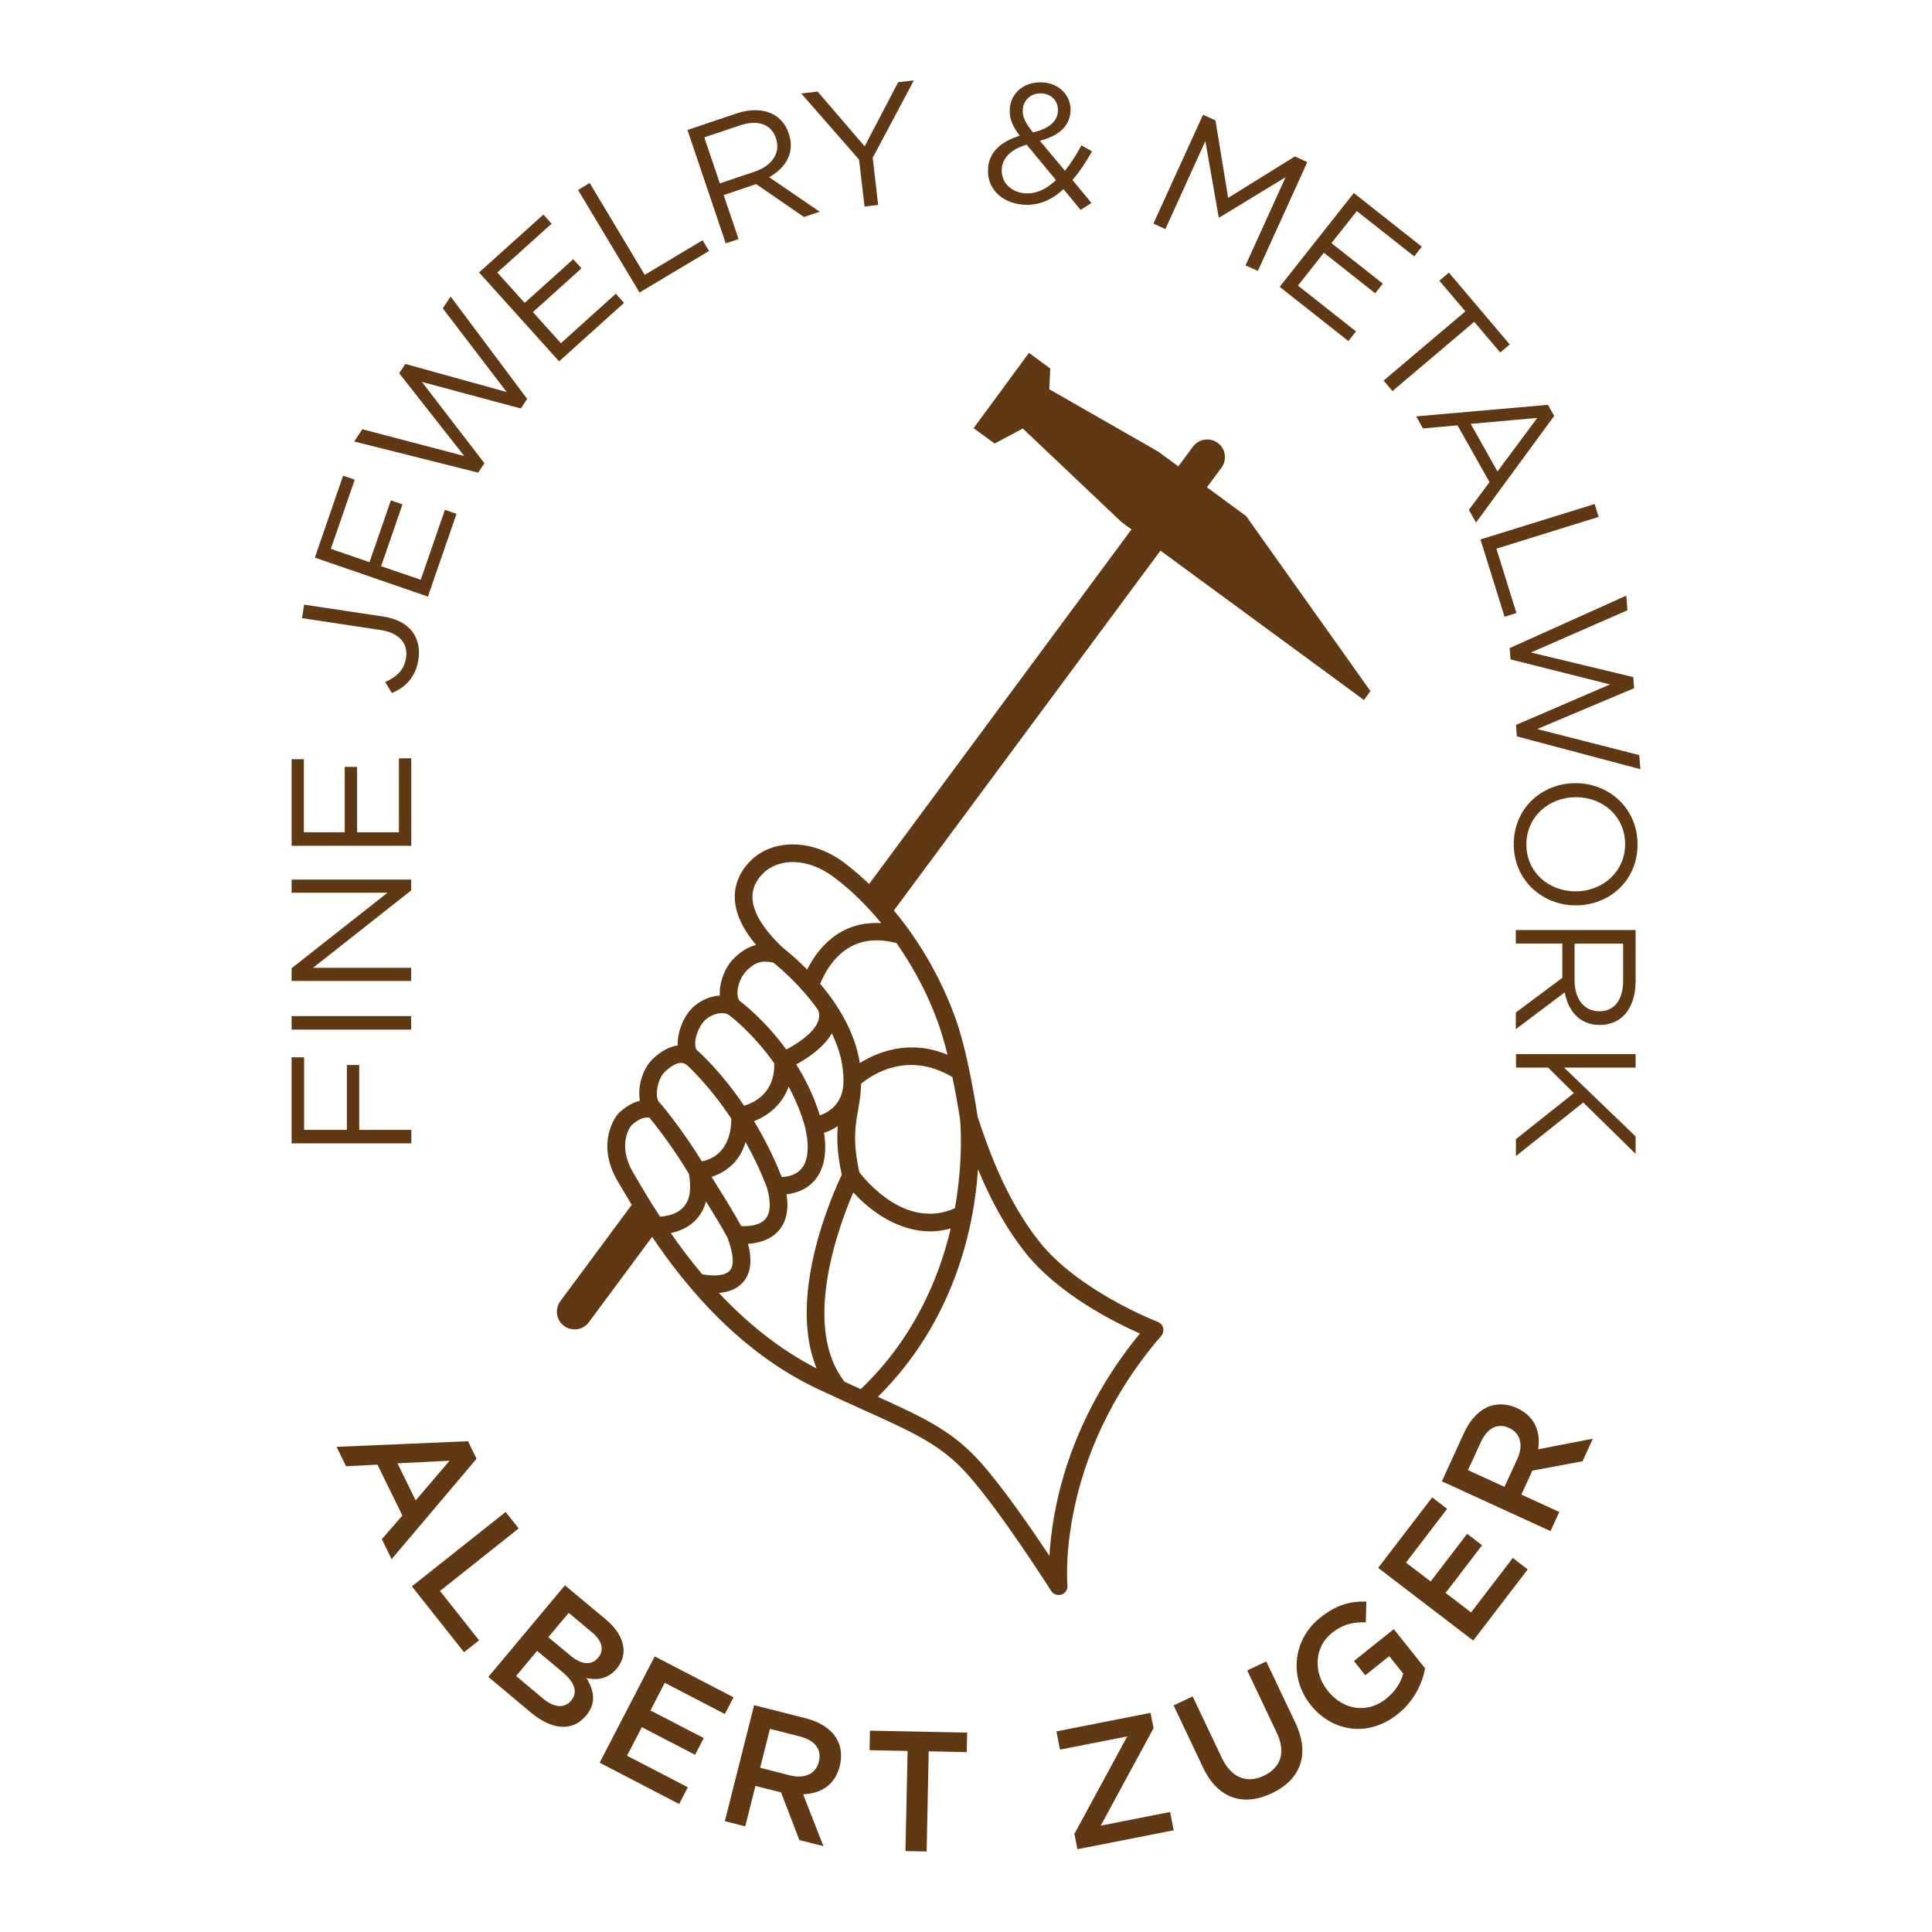 <?xml version="1.0" encoding="utf-8"?>
<!-- Generator: Adobe Illustrator 23.0.2, SVG Export Plug-In . SVG Version: 6.00 Build 0)  -->
<svg version="1.1" id="Layer_1" xmlns="http://www.w3.org/2000/svg" xmlns:xlink="http://www.w3.org/1999/xlink" x="0px" y="0px"
	 viewBox="0 0 216 216" style="enable-background:new 0 0 216 216;" xml:space="preserve">
<style type="text/css">
	.st0{fill:#603813;}
</style>
<g>
	<g>
		<path class="st0" d="M52.32,161.13l0.96,1.96l-9.5,11.23l-1.09-2.24l2.3-2.64l-2.79-5.69l-3.51,0.18l-1.06-2.17L52.32,161.13z
			 M46.47,167.75l3.79-4.44l-5.82,0.29L46.47,167.75z"/>
		<path class="st0" d="M56.53,169.04l1.46,1.84l-8.8,6.99l4.37,5.52l-1.68,1.33l-5.83-7.36L56.53,169.04z"/>
		<path class="st0" d="M63.16,177.24l4.61,3.85c1.17,0.98,1.83,2.08,1.93,3.15c0.08,0.84-0.16,1.59-0.73,2.28l-0.02,0.03
			c-1.03,1.23-2.28,1.3-3.38,1.06c0.86,1.42,1.12,2.8-0.04,4.19l-0.03,0.03c-1.53,1.83-3.86,1.55-6.15-0.37l-4.75-3.98L63.16,177.24
			z M60.69,189.88c1.23,1.03,2.39,1.17,3.16,0.25l0.02-0.03c0.72-0.86,0.46-1.95-0.96-3.14l-2.86-2.39l-2.35,2.81L60.69,189.88z
			 M63.78,185.1c1.16,0.97,2.32,1.17,3.1,0.23l0.02-0.03c0.67-0.81,0.44-1.84-0.72-2.81l-2.6-2.17l-2.28,2.72L63.78,185.1z"/>
		<path class="st0" d="M73.2,185.19l8.81,4.57l-0.97,1.87l-6.72-3.49l-1.6,3.09l5.96,3.09l-0.97,1.87l-5.95-3.09l-1.66,3.19
			l6.8,3.53l-0.97,1.87l-8.89-4.62L73.2,185.19z"/>
		<path class="st0" d="M84.31,190.64l5.79,1.47c1.63,0.41,2.79,1.22,3.42,2.24c0.51,0.88,0.65,1.94,0.37,3.07l-0.01,0.04
			c-0.53,2.13-2.14,3.08-4.09,3.14l2.27,5.8l-2.69-0.68l-2.05-5.33l-2.86-0.72l-1.14,4.52l-2.28-0.58L84.31,190.64z M88.32,198.49
			c1.63,0.41,2.88-0.17,3.22-1.49l0.01-0.04c0.35-1.39-0.46-2.4-2.15-2.83l-3.32-0.84l-1.09,4.35L88.32,198.49z"/>
		<path class="st0" d="M101.47,195.76l-4.25-0.09l0.04-2.18l10.87,0.22l-0.05,2.18l-4.25-0.09l-0.23,11.2l-2.37-0.05L101.47,195.76z
			"/>
		<path class="st0" d="M120.12,205.03l5.91-10.9l-7.52,1.48l-0.4-2.04l10.52-2.07l0.34,1.71l-5.91,10.9l7.76-1.53l0.4,2.05
			l-10.76,2.11L120.12,205.03z"/>
		<path class="st0" d="M134.51,197.63l-3.3-6.96l2.13-1.01l3.26,6.87c1.07,2.24,2.8,2.9,4.7,2c1.88-0.9,2.5-2.59,1.44-4.81
			l-3.3-6.96l2.13-1.01l3.25,6.85c1.71,3.61,0.53,6.39-2.63,7.89C139.04,201.99,136.17,201.13,134.51,197.63z"/>
		<path class="st0" d="M146.53,190.61l-0.02-0.03c-2.34-2.93-2.07-7.2,1.09-9.72c1.83-1.46,3.35-1.85,5.16-1.8l-0.06,2.32
			c-1.36-0.04-2.5,0.16-3.83,1.22c-1.93,1.54-2.05,4.4-0.45,6.4l0.02,0.03c1.72,2.15,4.4,2.6,6.54,0.89
			c0.99-0.79,1.64-1.82,1.9-2.81l-1.56-1.95l-2.68,2.14l-1.27-1.6l4.46-3.56l3.5,4.39c-0.33,1.7-1.21,3.63-3.07,5.12
			C152.98,194.26,148.96,193.65,146.53,190.61z"/>
		<path class="st0" d="M154.08,175.29l6.04-7.88l1.67,1.28l-4.6,6.01l2.76,2.11l4.08-5.33l1.67,1.28l-4.08,5.33l2.85,2.18l4.66-6.09
			l1.67,1.28l-6.09,7.96L154.08,175.29z"/>
		<path class="st0" d="M161.2,165.61l2.49-5.43c0.7-1.53,1.7-2.52,2.82-2.95c0.96-0.34,2.02-0.29,3.08,0.19l0.03,0.02
			c2,0.92,2.64,2.67,2.35,4.59l6.11-1.18l-1.15,2.52l-5.61,1.05l-1.23,2.68l4.24,1.94l-0.98,2.14L161.2,165.61z M169.64,163.11
			c0.7-1.53,0.35-2.87-0.88-3.44l-0.04-0.02c-1.3-0.6-2.44,0.01-3.17,1.6l-1.43,3.11l4.08,1.87L169.64,163.11z"/>
	</g>
</g>
<g>
	<path class="st0" d="M32.6,127.84v-9.63H34v8.11h4.78v-7.25h1.38v7.25h5.83v1.51H32.6z"/>
	<path class="st0" d="M32.6,115.11v-1.51h13.37v1.51H32.6z"/>
	<path class="st0" d="M32.6,109.67v-1.42l10.72-8.44H32.6v-1.47h13.37v1.21l-10.97,8.65h10.97v1.47H32.6z"/>
	<path class="st0" d="M32.6,94.57v-9.69h1.37v8.17h4.57v-7.31h1.38v7.31h4.68v-8.27h1.38v9.78H32.6z"/>
	<path class="st0" d="M43.82,77.48l-0.76-1.22c1.35-0.63,2.13-1.36,2.34-2.74c0.23-1.49-0.68-2.75-2.78-3.07l-8.85-1.34l0.23-1.51
		l8.84,1.33c1.55,0.23,2.65,0.86,3.29,1.73c0.61,0.85,0.83,1.9,0.65,3.08C46.47,75.74,45.3,76.86,43.82,77.48z"/>
	<path class="st0" d="M35.2,62.34l3.16-9.16l1.3,0.45l-2.67,7.73l4.32,1.49l2.39-6.91l1.3,0.45l-2.39,6.91l4.43,1.52l2.7-7.82
		l1.3,0.45l-3.2,9.25L35.2,62.34z"/>
	<path class="st0" d="M39.6,49.36l0.91-1.37l11.39,2.99l-7.27-9.25l0.69-1.04l11.33,3.14l-7.15-9.36l0.88-1.32l8.56,11.45
		l-0.71,1.07L47.17,42.7l6.99,9.09l-0.7,1.05L39.6,49.36z"/>
	<path class="st0" d="M53.56,30.46l7.19-6.47l0.92,1.02l-6.07,5.46l3.06,3.39l5.43-4.88L65.01,30l-5.43,4.89l3.13,3.48l6.14-5.53
		l0.92,1.02l-7.26,6.54L53.56,30.46z"/>
	<path class="st0" d="M64.63,21.24l1.3-0.78l6.15,10.27l6.47-3.87l0.72,1.2l-7.77,4.64L64.63,21.24z"/>
	<path class="st0" d="M76.86,14.53l5.46-1.84c1.56-0.53,2.97-0.48,4.04,0.05c0.82,0.41,1.49,1.17,1.82,2.17l0.01,0.04
		c0.71,2.1-0.33,3.82-2.2,4.86l5.65,3.86l-1.76,0.59l-5.34-3.68l-3.63,1.23l1.66,4.92l-1.43,0.48L76.86,14.53z M84.38,19.19
		c1.9-0.64,2.93-2.08,2.38-3.71l-0.01-0.04c-0.53-1.56-2.04-2.1-4.09-1.4l-3.92,1.32l1.74,5.14L84.38,19.19z"/>
	<path class="st0" d="M96.04,17.84l-6.46-7.39l1.83-0.21l5.26,6.12l3.75-7.17l1.75-0.2l-4.6,8.65l0.61,5.27l-1.52,0.18L96.04,17.84z
		"/>
	<path class="st0" d="M118.9,21.15c-1.32,1.22-2.8,1.87-4.53,1.73c-2.4-0.19-4.08-1.84-3.9-4.07l0-0.04
		c0.14-1.77,1.43-2.95,3.53-3.59c-0.83-1.14-1.19-1.99-1.1-3.04l0-0.04c0.14-1.75,1.66-3.05,3.78-2.88c1.87,0.15,3.14,1.61,3,3.27
		l0,0.04c-0.14,1.7-1.43,2.68-3.42,3.21l2.8,3.35c0.66-0.81,1.28-1.78,1.84-2.84l1.19,0.67c-0.69,1.21-1.39,2.3-2.19,3.2l2.13,2.57
		l-1.21,0.78L118.9,21.15z M118.06,20.14l-3.27-3.96c-1.83,0.51-2.69,1.53-2.79,2.65l0,0.04c-0.11,1.43,0.94,2.61,2.58,2.74
		C115.84,21.71,117,21.13,118.06,20.14z M118.27,12.49l0-0.04c0.09-1.07-0.65-1.91-1.74-2c-1.2-0.1-2.09,0.68-2.18,1.76l0,0.04
		c-0.06,0.78,0.22,1.4,1.14,2.56C117.23,14.38,118.18,13.63,118.27,12.49z"/>
	<path class="st0" d="M134.5,12.83l1.39,0.63l1.42,8.66l7.46-4.63l1.39,0.63l-5.53,12.17l-1.38-0.62l4.48-9.86l-7.41,4.51
		l-0.07-0.03l-1.49-8.52l-4.47,9.84l-1.34-0.61L134.5,12.83z"/>
	<path class="st0" d="M151.36,21.58l7.6,6l-0.85,1.08l-6.42-5.06l-2.83,3.58l5.74,4.53l-0.85,1.08l-5.74-4.53l-2.9,3.67l6.49,5.12
		l-0.85,1.08l-7.68-6.06L151.36,21.58z"/>
	<path class="st0" d="M163.83,34.81l-2.91-3.43l1.07-0.9l6.8,8.03l-1.06,0.9l-2.91-3.43l-9.14,7.74l-0.99-1.17L163.83,34.81z"/>
	<path class="st0" d="M173.06,45.26l0.7,1.24l-8.74,11.92l-0.8-1.42l2.31-3.1l-3.58-6.35l-3.86,0.35l-0.76-1.35L173.06,45.26z
		 M167.42,52.71l4.45-5.99l-7.44,0.67L167.42,52.71z"/>
	<path class="st0" d="M178.28,56.35l0.45,1.44l-11.43,3.55l2.24,7.2l-1.33,0.41l-2.69-8.64L178.28,56.35z"/>
	<path class="st0" d="M181.82,66.59l0.13,1.64l-10.79,4.72l11.44,2.75l0.1,1.24l-10.84,4.57l11.41,2.91l0.13,1.58l-13.81-3.67
		l-0.1-1.28L180,76.52l-11.12-2.8l-0.1-1.26L181.82,66.59z"/>
	<path class="st0" d="M176.13,87.56h0.04c3.69,0,6.91,2.78,6.91,6.85c0,4.08-3.19,6.81-6.88,6.81h-0.04c-3.69,0-6.92-2.78-6.92-6.85
		C169.25,90.29,172.45,87.56,176.13,87.56z M176.13,99.65h0.04c3.04,0,5.52-2.22,5.52-5.28c0-3.06-2.45-5.24-5.48-5.24h-0.04
		c-3.04,0-5.52,2.22-5.52,5.28C170.65,97.47,173.1,99.65,176.13,99.65z"/>
	<path class="st0" d="M182.86,103.99v5.76c0,1.65-0.5,2.97-1.34,3.81c-0.65,0.65-1.59,1.03-2.64,1.03h-0.04
		c-2.22,0-3.51-1.53-3.9-3.64l-5.47,4.11v-1.86l5.2-3.88v-3.83h-5.2v-1.51H182.86z M176.04,109.62c0,2.01,1.03,3.44,2.75,3.44h0.04
		c1.64,0,2.64-1.26,2.64-3.43v-4.13h-5.43V109.62z"/>
	<path class="st0" d="M182.86,117.85v1.51h-7.99l7.99,7.69v1.95l-5.85-5.74l-7.53,5.99v-1.89l6.48-5.15l-2.88-2.85h-3.59v-1.51
		H182.86z"/>
</g>
<path class="st0" d="M152.49,78.26l0.73-0.99L139.32,57.7l-4.38-3.22l1.62-2.19c0.65-0.88,0.47-2.12-0.41-2.77
	c-0.88-0.65-2.12-0.46-2.77,0.41l-1.64,2.21l-2.25-1.65l-12.18-6.97l0.11-2.32l-2.38-1.75l-6.19,8.42l2.35,1.72l3.15-1.68
	l11.04,10.46l1.11,0.82L97.17,98.83c-0.91-0.86-1.85-1.68-2.87-2.44c-3.55-2.62-7.89-2.62-10.38-0.16c-1.18,1.18-1.79,2.59-1.77,4.1
	c0.02,1.68,0.82,3.46,2.38,5.32c-0.88,0.21-1.68,0.7-2.47,1.49c-1.03,1.03-1.66,2.7-1.58,4.16c-1.22,0.07-2.51,0.7-3.31,1.63
	c-0.9,1.04-1.46,2.63-1.4,3.95c-0.91,0.12-1.88,0.64-2.8,1.52c-0.96,0.91-1.57,2.59-1.49,4.1c0.01,0.2,0.03,0.39,0.06,0.57
	c-0.84,0.2-1.67,0.69-2.46,1.48c-0.11,0.12-2.61,3.16,0.02,7.59l0.39,0.65c0.33,0.56,0.71,1.21,1.14,1.91l-7.98,10.77
	c-0.65,0.88-0.47,2.12,0.41,2.77c0.35,0.26,0.76,0.39,1.18,0.39c0.61,0,1.2-0.28,1.59-0.8l7.08-9.55
	c3.79,5.63,9.81,12.91,18.54,17.02c1.92,0.9,3.61,1.67,5.13,2.35c5.61,2.53,8.7,3.92,11.63,7.23c3.78,4.26,9.25,12.9,9.31,12.98
	c0.18,0.29,0.5,0.46,0.84,0.46c0.11,0,0.22-0.02,0.32-0.05c0.44-0.15,0.71-0.58,0.66-1.04c-0.01-0.14-1.27-14.29,10.49-27.88
	c0.21-0.24,0.29-0.58,0.21-0.89c-0.08-0.31-0.31-0.57-0.61-0.68c-0.09-0.03-8.87-3.43-13.27-9.01c-3.88-4.92-5.84-10.86-6.85-13.89
	c-0.64-4.05-1.25-6.93-1.94-9.34c-1.19-4.08-3.67-9.24-7.43-13.75l29.8-40.23L152.49,78.26z M84.12,100.31
	c-0.01-0.97,0.39-1.87,1.19-2.66c1.81-1.79,5.05-1.7,7.81,0.34c2.05,1.51,3.83,3.31,5.4,5.21c-1.58-0.08-3.04,0.2-4.35,0.91
	c-2.06,1.13-3.28,2.98-3.93,4.29c-1.1-1.12-2.09-1.95-2.69-2.42C85.3,103.86,84.15,101.95,84.12,100.31z M83.45,108.54
	c0.96-0.97,1.73-1.19,3.01-0.92c0.83,0.67,3.12,2.62,5.01,5.31c0.36,0.95-0.14,2-1.54,3.11c-0.71,0.57-1.48,1.01-2.02,1.3
	c-2.44-3.34-4.93-5.23-5.18-5.41c0,0,0,0,0,0c-0.15-0.12-0.25-0.38-0.27-0.73C82.39,110.32,82.82,109.17,83.45,108.54z M84.3,125.35
	c1.47-0.57,3.13-1.77,3.87-3.86c0.75,1.39,1.41,2.93,1.87,4.64c0.47,2.15,0.3,3.74-0.5,4.6c-0.63,0.69-1.55,0.84-2.14,0.86
	C86.46,129.22,85.38,127.14,84.3,125.35z M85.56,136.3c-0.65,0.74-1.92,0.82-2.69,0.78c-0.85-1.54-1.76-3.01-2.65-4.43
	c-0.23-0.37-0.44-0.72-0.67-1.07c0.76-0.25,1.67-0.69,2.47-1.52c0.62-0.65,1.05-1.45,1.34-2.37c0.86,1.54,1.69,3.25,2.41,5.16
	C86.08,133.98,86.29,135.48,85.56,136.3z M89.02,119c1.2-0.64,3.05-1.85,3.98-3.47c0.55,1.14,0.98,2.35,1.17,3.62
	c0.1,0.67,0.13,1.23,0.13,1.76c-0.01,2.46-1.61,3.43-2.64,3.79C90.99,122.55,90.05,120.64,89.02,119z M78.66,114.23
	c0.48-0.57,1.34-0.96,2.06-0.96c0.23,0,0.55,0.04,0.8,0.23c0,0,0.01,0,0.02,0.01l0,0c0.04,0.03,2.61,1.95,5.02,5.37
	c0.1,3.3-2.22,4.4-3.37,4.74c-2.62-3.88-5.01-5.98-5.17-6.12l-0.01,0.01c-0.02-0.01-0.02-0.04-0.04-0.05
	c-0.16-0.12-0.22-0.39-0.24-0.58C77.66,116.08,78.06,114.92,78.66,114.23z M74.32,119.84c0.96-0.92,1.82-1.27,2.45-0.79
	c0.25,0.22,2.52,2.3,4.99,6.01c-0.01,3.71-2.23,4.58-3.29,4.78c-2.18-3.53-4.33-6.12-4.58-6.41l-0.01,0.01c0,0,0,0,0,0l0.01-0.01
	l-0.02,0c-0.04-0.05-0.08-0.11-0.14-0.16c-0.12-0.1-0.27-0.37-0.29-0.87C73.4,121.47,73.78,120.35,74.32,119.84z M71.19,131.78
	l-0.39-0.66c-1.88-3.18-0.27-5.22-0.26-5.24c0.62-0.62,1.25-0.94,1.86-0.94c0.07,0,0.14,0.02,0.22,0.03c0.66,0.8,2.54,3.18,4.4,6.26
	c0.3,1.66,0.12,2.91-0.58,3.7c-0.75,0.85-1.95,1.05-2.64,1.09C72.71,134.38,71.84,132.9,71.19,131.78z M78.5,142.46
	c-1.32-1.57-2.49-3.13-3.5-4.6c0.95-0.2,2.05-0.64,2.9-1.59c0.48-0.55,0.83-1.2,1.03-1.94c0.83,1.32,1.67,2.68,2.43,4.1
	c1.05,2.93,0.35,3.53,0.09,3.75C80.74,142.76,79.26,142.61,78.5,142.46z M91.3,152.99c-4.33-2.22-7.96-5.27-10.93-8.44
	c0.81-0.06,1.67-0.29,2.34-0.85c1.42-1.18,1.34-3.02,0.92-4.64c1.06-0.07,2.45-0.38,3.39-1.43c0.88-0.98,1.19-2.35,0.92-4.1
	c0.92-0.11,2.11-0.45,3.03-1.44c1.13-1.22,1.52-3.05,1.16-5.44c0.5-0.16,1.03-0.41,1.54-0.74c-0.12,1.38-0.08,3.07,0.44,5.43
	C93.1,133.46,87.97,144.93,91.3,152.99z M96.23,155.31c-0.58-0.26-1.17-0.53-1.8-0.82c-4.81-6.13-0.71-17.27,0.97-21.18
	c1.9,2.09,5.01,4.36,8.61,4.36c0.74,0,1.5-0.11,2.28-0.32C104.96,143.01,102.12,149.69,96.23,155.31z M109.34,130.73
	c1.21,2.92,2.87,6.24,5.25,9.26c3.73,4.73,10.13,7.9,12.85,9.1c-8.14,9.93-9.83,19.8-10.11,24.86c-1.97-2.96-5.13-7.56-7.66-10.41
	c-3.06-3.45-6.16-4.95-11.52-7.37C106.77,147.61,108.92,137.13,109.34,130.73z M107.34,125.15L107.34,125.15
	c0,0.08,0.43,4.26-0.58,9.93c-5.42,2.42-9.89-3-10.68-4.02c-0.77-3.45-0.45-5.25-0.14-6.98c0.16-0.89,0.31-1.82,0.33-2.91
	c1.07-0.9,5.12-3.78,10.21-0.75C106.76,121.78,107.05,123.33,107.34,125.15z M105.44,116.09c0.17,0.58,0.33,1.18,0.49,1.83
	c-4.27-1.78-7.87-0.28-9.8,0.93c-0.54-3.49-2.48-6.55-4.43-8.86c0.37-0.93,1.39-3.05,3.43-4.16c1.44-0.78,3.16-0.9,5.1-0.39
	C102.78,109.08,104.53,112.92,105.44,116.09z"/>
</svg>
